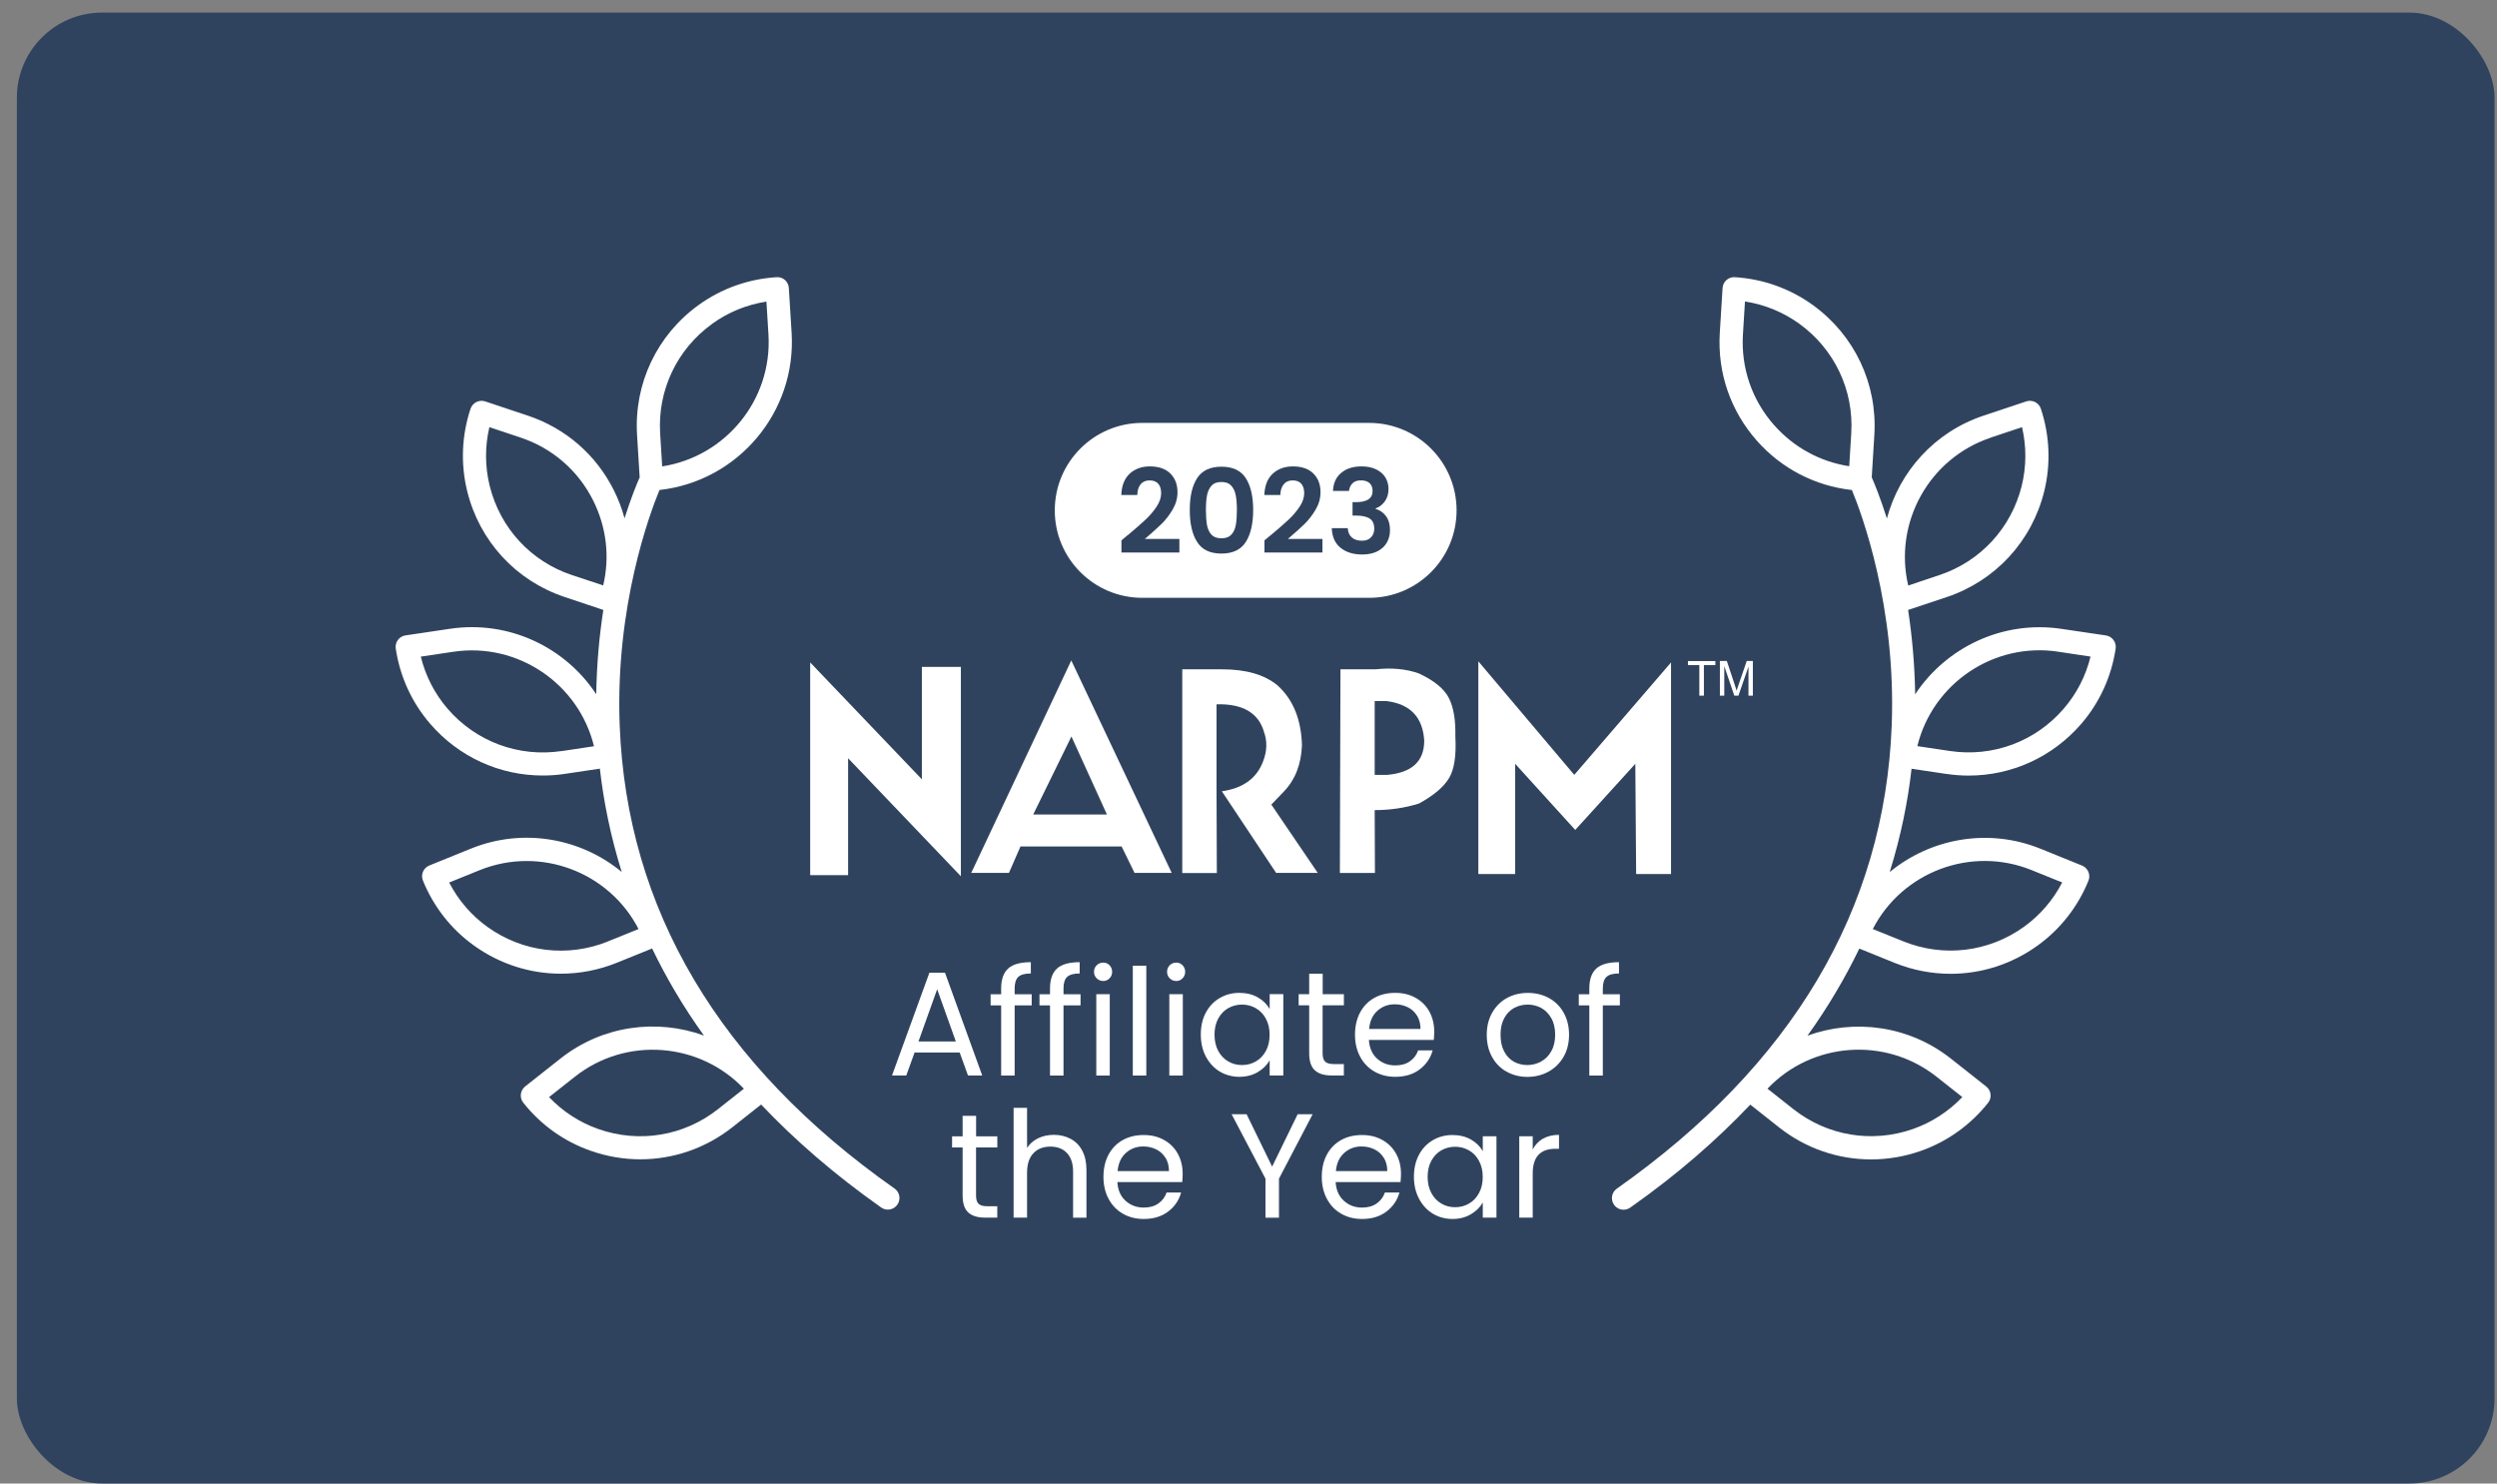 <svg xmlns="http://www.w3.org/2000/svg" width="69" height="41" viewBox="0 0 69 41" fill="none"><rect x="0" y="0" width="69" height="41" fill="#808080" stroke="none"/><rect x="0.466" y="0.348" width="68.466" height="40.652" rx="2.354" fill="#30435E"></rect><path d="M37.833 11.688H31.565C30.23 11.688 29.147 12.77 29.147 14.105C29.147 15.44 30.23 16.522 31.565 16.522H37.833C39.168 16.522 40.25 15.44 40.25 14.105C40.25 12.77 39.168 11.688 37.833 11.688Z" fill="white"></path><path d="M31.16 14.794C31.367 14.621 31.531 14.476 31.655 14.361C31.778 14.246 31.88 14.124 31.963 13.999C32.045 13.874 32.086 13.751 32.086 13.631C32.086 13.521 32.061 13.434 32.008 13.372C31.956 13.309 31.876 13.277 31.768 13.277C31.66 13.277 31.577 13.313 31.518 13.385C31.46 13.458 31.43 13.556 31.427 13.681H30.985C30.994 13.423 31.072 13.226 31.217 13.091C31.362 12.958 31.548 12.89 31.773 12.89C32.02 12.89 32.208 12.956 32.34 13.086C32.471 13.216 32.538 13.389 32.538 13.604C32.538 13.773 32.492 13.933 32.402 14.085C32.311 14.239 32.208 14.373 32.091 14.486C31.974 14.599 31.822 14.736 31.635 14.895H32.59V15.271H30.989V14.934L31.158 14.792L31.16 14.794Z" fill="#30435E"></path><path d="M33.08 13.216C33.215 13.005 33.438 12.898 33.753 12.898C34.067 12.898 34.29 13.005 34.426 13.216C34.561 13.428 34.629 13.72 34.629 14.094C34.629 14.467 34.561 14.765 34.426 14.978C34.29 15.191 34.067 15.299 33.753 15.299C33.438 15.299 33.215 15.193 33.08 14.978C32.944 14.765 32.877 14.469 32.877 14.094C32.877 13.719 32.944 13.428 33.08 13.216ZM34.148 13.691C34.128 13.582 34.087 13.494 34.025 13.424C33.962 13.355 33.873 13.321 33.751 13.321C33.629 13.321 33.54 13.355 33.477 13.424C33.415 13.494 33.374 13.583 33.354 13.691C33.333 13.8 33.323 13.935 33.323 14.094C33.323 14.253 33.333 14.396 33.352 14.506C33.372 14.618 33.413 14.708 33.475 14.775C33.538 14.843 33.629 14.877 33.751 14.877C33.873 14.877 33.964 14.843 34.027 14.775C34.089 14.708 34.13 14.618 34.15 14.506C34.17 14.395 34.179 14.258 34.179 14.094C34.179 13.93 34.169 13.8 34.148 13.691Z" fill="#30435E"></path><path d="M35.112 14.794C35.32 14.621 35.484 14.476 35.608 14.361C35.731 14.246 35.833 14.124 35.915 13.999C35.998 13.874 36.039 13.751 36.039 13.631C36.039 13.521 36.013 13.435 35.961 13.372C35.909 13.309 35.829 13.277 35.721 13.277C35.613 13.277 35.53 13.313 35.471 13.386C35.413 13.458 35.383 13.556 35.379 13.681H34.938C34.947 13.423 35.024 13.227 35.17 13.091C35.315 12.958 35.501 12.89 35.726 12.89C35.973 12.89 36.16 12.956 36.292 13.086C36.424 13.216 36.49 13.389 36.49 13.604C36.49 13.773 36.445 13.933 36.355 14.085C36.264 14.239 36.16 14.373 36.044 14.486C35.927 14.6 35.775 14.736 35.587 14.895H36.543V15.271H34.941V14.934L35.111 14.792L35.112 14.794Z" fill="#30435E"></path><path d="M37.065 13.066C37.207 12.948 37.393 12.89 37.623 12.89C37.781 12.89 37.916 12.917 38.029 12.973C38.141 13.029 38.227 13.103 38.283 13.196C38.34 13.291 38.369 13.397 38.369 13.516C38.369 13.651 38.333 13.768 38.264 13.861C38.193 13.955 38.11 14.018 38.012 14.05V14.063C38.137 14.102 38.235 14.172 38.305 14.271C38.376 14.371 38.41 14.498 38.41 14.654C38.41 14.784 38.379 14.899 38.32 15C38.261 15.102 38.173 15.181 38.058 15.239C37.943 15.296 37.804 15.325 37.642 15.325C37.398 15.325 37.199 15.264 37.045 15.141C36.891 15.017 36.81 14.836 36.801 14.596H37.243C37.248 14.703 37.283 14.787 37.351 14.85C37.419 14.912 37.513 14.944 37.632 14.944C37.742 14.944 37.826 14.914 37.885 14.851C37.944 14.791 37.975 14.711 37.975 14.613C37.975 14.483 37.934 14.39 37.852 14.334C37.769 14.278 37.642 14.249 37.469 14.249H37.375V13.878H37.469C37.775 13.878 37.929 13.774 37.929 13.57C37.929 13.477 37.902 13.404 37.846 13.353C37.791 13.303 37.713 13.276 37.608 13.276C37.503 13.276 37.429 13.303 37.373 13.358C37.317 13.414 37.287 13.484 37.277 13.568H36.834C36.844 13.352 36.92 13.186 37.062 13.068L37.065 13.066Z" fill="#30435E"></path><path d="M24.72 32.849C19.875 29.438 17.319 25.131 17.124 20.045C16.998 16.762 17.952 14.199 18.224 13.542C20.388 13.302 22.009 11.396 21.875 9.2L21.798 7.96C21.787 7.784 21.637 7.646 21.459 7.661C20.68 7.709 19.937 7.974 19.307 8.428C18.154 9.26 17.517 10.603 17.604 12.02L17.676 13.193C17.602 13.36 17.441 13.75 17.258 14.324C17.186 14.06 17.089 13.801 16.964 13.552C16.473 12.568 15.629 11.836 14.586 11.487L13.408 11.094C13.242 11.038 13.059 11.129 13.003 11.295C12.757 12.034 12.725 12.824 12.911 13.577C13.251 14.957 14.257 16.051 15.605 16.5L16.672 16.857C16.563 17.562 16.489 18.344 16.476 19.187C15.623 17.892 14.068 17.135 12.434 17.378L11.204 17.561C11.121 17.573 11.044 17.618 10.995 17.687C10.944 17.756 10.923 17.84 10.936 17.925C11.051 18.696 11.379 19.415 11.886 20.002C12.679 20.922 13.809 21.433 14.997 21.433C15.2 21.433 15.407 21.419 15.611 21.387L16.576 21.243C16.678 22.135 16.867 23.096 17.18 24.098C16.053 23.167 14.462 22.868 13.014 23.453L11.863 23.92C11.7 23.986 11.62 24.173 11.687 24.336C11.98 25.059 12.467 25.681 13.098 26.133C13.812 26.646 14.65 26.91 15.496 26.91C16.017 26.91 16.542 26.811 17.044 26.608L18.02 26.213C18.403 27.008 18.873 27.814 19.452 28.62C18.155 28.148 16.649 28.337 15.488 29.255L14.513 30.025C14.446 30.078 14.404 30.155 14.393 30.24C14.383 30.324 14.407 30.409 14.46 30.475C14.943 31.087 15.586 31.546 16.318 31.803C16.769 31.962 17.234 32.04 17.695 32.04C18.605 32.04 19.5 31.736 20.239 31.153L21.032 30.526C21.952 31.497 23.047 32.453 24.35 33.372C24.406 33.412 24.47 33.43 24.534 33.43C24.635 33.43 24.734 33.382 24.796 33.294C24.899 33.15 24.864 32.95 24.72 32.848V32.849ZM15.806 15.894C14.668 15.515 13.819 14.593 13.531 13.425C13.4 12.893 13.398 12.339 13.523 11.805L14.385 12.093C15.266 12.387 15.979 13.006 16.393 13.836C16.759 14.57 16.855 15.392 16.668 16.18L15.806 15.893V15.894ZM19.681 8.948C20.125 8.626 20.639 8.419 21.179 8.335L21.235 9.242C21.346 11.047 20.052 12.619 18.298 12.89L18.242 11.983C18.168 10.785 18.706 9.651 19.681 8.949V8.948ZM15.515 20.757C14.329 20.934 13.152 20.496 12.368 19.587C12.01 19.171 11.758 18.678 11.628 18.147L12.527 18.013C14.313 17.746 15.993 18.901 16.414 20.624L15.515 20.759V20.757ZM16.803 26.018C15.691 26.467 14.444 26.319 13.469 25.617C13.022 25.297 12.663 24.876 12.412 24.39L13.254 24.049C14.93 23.372 16.833 24.099 17.645 25.676L16.803 26.016V26.018ZM19.843 30.652C18.902 31.396 17.663 31.602 16.531 31.202C16.014 31.02 15.549 30.718 15.172 30.321L15.885 29.758C17.303 28.637 19.334 28.804 20.556 30.089L19.843 30.652Z" fill="white"></path><path d="M53.787 21.389C53.993 21.419 54.198 21.435 54.401 21.435C55.589 21.435 56.719 20.923 57.513 20.004C58.02 19.415 58.347 18.697 58.462 17.927C58.475 17.842 58.453 17.757 58.403 17.688C58.352 17.62 58.277 17.575 58.194 17.562L56.964 17.38C55.331 17.137 53.777 17.895 52.922 19.188C52.909 18.346 52.834 17.562 52.727 16.858L53.793 16.502C55.139 16.052 56.147 14.96 56.488 13.579C56.673 12.825 56.641 12.036 56.395 11.295C56.339 11.127 56.158 11.038 55.99 11.094L54.812 11.487C53.453 11.941 52.487 13.038 52.141 14.329C51.957 13.751 51.796 13.36 51.722 13.193L51.794 12.02C51.881 10.603 51.244 9.26 50.091 8.428C49.46 7.974 48.716 7.708 47.939 7.661C47.856 7.654 47.771 7.684 47.707 7.74C47.643 7.796 47.605 7.876 47.6 7.961L47.523 9.202C47.456 10.299 47.819 11.356 48.548 12.18C49.231 12.952 50.157 13.43 51.174 13.543C51.446 14.201 52.4 16.764 52.274 20.047C52.079 25.13 49.524 29.438 44.678 32.851C44.534 32.953 44.499 33.151 44.602 33.297C44.664 33.385 44.763 33.433 44.864 33.433C44.928 33.433 44.992 33.414 45.048 33.375C46.353 32.457 47.446 31.5 48.366 30.529L49.159 31.156C49.899 31.741 50.793 32.043 51.703 32.043C52.164 32.043 52.629 31.965 53.08 31.807C53.812 31.549 54.453 31.089 54.938 30.478C54.991 30.411 55.015 30.326 55.005 30.243C54.996 30.158 54.952 30.081 54.885 30.028L53.91 29.258C52.749 28.341 51.244 28.151 49.946 28.623C50.525 27.817 50.995 27.011 51.379 26.216L52.354 26.611C52.856 26.814 53.381 26.913 53.902 26.913C54.748 26.913 55.586 26.65 56.3 26.136C56.931 25.684 57.418 25.062 57.711 24.339C57.776 24.176 57.698 23.989 57.535 23.923L56.384 23.456C54.937 22.871 53.347 23.172 52.218 24.101C52.531 23.098 52.722 22.139 52.822 21.246L53.787 21.39V21.389ZM55.013 12.093L55.875 11.805C56 12.338 55.998 12.891 55.867 13.425C55.579 14.591 54.729 15.515 53.592 15.894L52.73 16.182C52.324 14.455 53.299 12.666 55.013 12.095V12.093ZM53.512 29.757L54.225 30.32C53.847 30.716 53.384 31.018 52.866 31.201C51.732 31.6 50.494 31.394 49.554 30.651L48.841 30.088C50.062 28.802 52.093 28.636 53.512 29.757ZM56.142 24.048L56.985 24.389C56.734 24.875 56.372 25.295 55.928 25.615C54.953 26.315 53.707 26.466 52.594 26.016L51.751 25.676C52.563 24.099 54.465 23.37 56.142 24.048ZM56.87 18.011L57.768 18.146C57.639 18.677 57.386 19.171 57.028 19.585C56.245 20.495 55.068 20.933 53.881 20.755L52.982 20.621C53.403 18.897 55.082 17.744 56.87 18.01V18.011ZM49.028 11.754C48.412 11.059 48.105 10.166 48.163 9.239L48.219 8.332C48.759 8.415 49.273 8.625 49.717 8.945C50.691 9.647 51.23 10.782 51.156 11.978L51.1 12.885C50.299 12.762 49.572 12.367 49.028 11.753V11.754Z" fill="white"></path><path d="M26.52 29.088H25.273L25.043 29.724H24.649L25.682 26.883H26.113L27.142 29.724H26.749L26.519 29.088H26.52ZM26.413 28.784L25.897 27.34L25.38 28.784H26.413Z" fill="white"></path><path d="M28.509 27.785H28.038V29.725H27.665V27.785H27.374V27.478H27.665V27.318C27.665 27.067 27.731 26.883 27.86 26.766C27.99 26.649 28.199 26.592 28.485 26.592V26.904C28.321 26.904 28.206 26.936 28.138 27C28.071 27.064 28.038 27.169 28.038 27.318V27.478H28.509V27.785Z" fill="white"></path><path d="M29.859 27.785H29.388V29.725H29.015V27.785H28.724V27.478H29.015V27.318C29.015 27.067 29.081 26.883 29.21 26.766C29.34 26.649 29.549 26.592 29.835 26.592V26.904C29.671 26.904 29.556 26.936 29.488 27C29.421 27.064 29.388 27.169 29.388 27.318V27.478H29.859V27.785Z" fill="white"></path><path d="M30.305 27.038C30.255 26.989 30.231 26.93 30.231 26.858C30.231 26.786 30.255 26.727 30.305 26.677C30.355 26.628 30.414 26.604 30.486 26.604C30.558 26.604 30.612 26.628 30.66 26.677C30.708 26.727 30.732 26.786 30.732 26.858C30.732 26.93 30.708 26.989 30.66 27.038C30.612 27.088 30.554 27.112 30.486 27.112C30.417 27.112 30.355 27.088 30.305 27.038ZM30.666 27.477V29.725H30.294V27.477H30.666Z" fill="white"></path><path d="M31.676 26.69V29.725H31.303V26.69H31.676Z" fill="white"></path><path d="M32.323 27.038C32.274 26.989 32.25 26.93 32.25 26.858C32.25 26.786 32.274 26.727 32.323 26.677C32.373 26.628 32.432 26.604 32.504 26.604C32.576 26.604 32.63 26.628 32.678 26.677C32.726 26.727 32.75 26.786 32.75 26.858C32.75 26.93 32.726 26.989 32.678 27.038C32.63 27.088 32.573 27.112 32.504 27.112C32.435 27.112 32.373 27.088 32.323 27.038ZM32.685 27.477V29.725H32.312V27.477H32.685Z" fill="white"></path><path d="M33.32 27.988C33.412 27.814 33.54 27.679 33.703 27.584C33.867 27.488 34.047 27.44 34.247 27.44C34.447 27.44 34.615 27.483 34.76 27.566C34.906 27.651 35.013 27.758 35.085 27.886V27.475H35.462V29.723H35.085V29.304C35.011 29.435 34.901 29.544 34.756 29.63C34.608 29.717 34.439 29.76 34.245 29.76C34.052 29.76 33.865 29.71 33.703 29.613C33.542 29.515 33.416 29.376 33.321 29.199C33.228 29.021 33.182 28.818 33.182 28.591C33.182 28.364 33.228 28.159 33.321 27.986L33.32 27.988ZM34.981 28.154C34.912 28.028 34.821 27.932 34.704 27.865C34.588 27.798 34.46 27.764 34.321 27.764C34.181 27.764 34.054 27.798 33.938 27.863C33.823 27.929 33.732 28.025 33.663 28.151C33.595 28.277 33.561 28.425 33.561 28.594C33.561 28.764 33.595 28.916 33.663 29.044C33.732 29.17 33.823 29.267 33.938 29.334C34.054 29.402 34.18 29.435 34.321 29.435C34.461 29.435 34.588 29.402 34.704 29.334C34.821 29.267 34.912 29.17 34.981 29.044C35.05 28.917 35.083 28.768 35.083 28.599C35.083 28.429 35.05 28.282 34.981 28.156V28.154Z" fill="white"></path><path d="M36.548 27.785V29.109C36.548 29.218 36.571 29.296 36.618 29.341C36.666 29.386 36.745 29.408 36.86 29.408H37.135V29.723H36.799C36.591 29.723 36.436 29.675 36.332 29.579C36.228 29.483 36.177 29.327 36.177 29.108V27.784H35.886V27.477H36.177V26.91H36.55V27.477H37.136V27.784H36.55L36.548 27.785Z" fill="white"></path><path d="M39.623 28.74H37.827C37.84 28.96 37.917 29.135 38.054 29.258C38.192 29.383 38.359 29.445 38.556 29.445C38.718 29.445 38.852 29.408 38.961 29.331C39.068 29.256 39.145 29.155 39.188 29.029H39.589C39.529 29.245 39.408 29.421 39.228 29.557C39.047 29.693 38.823 29.76 38.555 29.76C38.342 29.76 38.15 29.712 37.982 29.616C37.814 29.52 37.681 29.384 37.587 29.208C37.491 29.032 37.443 28.828 37.443 28.596C37.443 28.364 37.49 28.159 37.582 27.985C37.675 27.811 37.806 27.675 37.974 27.58C38.142 27.486 38.336 27.44 38.555 27.44C38.774 27.44 38.956 27.486 39.121 27.579C39.285 27.671 39.412 27.799 39.5 27.962C39.589 28.126 39.632 28.309 39.632 28.514C39.632 28.586 39.628 28.661 39.62 28.74H39.623ZM39.156 28.07C39.093 27.967 39.007 27.889 38.9 27.836C38.791 27.783 38.673 27.756 38.542 27.756C38.353 27.756 38.193 27.817 38.06 27.937C37.928 28.057 37.853 28.223 37.833 28.437H39.253C39.253 28.295 39.221 28.174 39.159 28.07H39.156Z" fill="white"></path><path d="M41.631 29.618C41.46 29.522 41.326 29.386 41.23 29.21C41.132 29.034 41.084 28.829 41.084 28.597C41.084 28.366 41.134 28.164 41.234 27.988C41.335 27.812 41.469 27.676 41.642 27.582C41.815 27.488 42.007 27.441 42.221 27.441C42.435 27.441 42.627 27.488 42.8 27.582C42.973 27.676 43.109 27.811 43.208 27.987C43.307 28.161 43.358 28.366 43.358 28.597C43.358 28.829 43.307 29.034 43.205 29.21C43.102 29.386 42.963 29.522 42.789 29.618C42.614 29.714 42.419 29.762 42.207 29.762C41.994 29.762 41.805 29.714 41.634 29.618H41.631ZM42.581 29.339C42.698 29.277 42.794 29.183 42.865 29.056C42.938 28.93 42.974 28.778 42.974 28.597C42.974 28.417 42.939 28.263 42.867 28.139C42.795 28.014 42.702 27.919 42.589 27.857C42.474 27.796 42.349 27.764 42.216 27.764C42.084 27.764 41.954 27.795 41.84 27.857C41.727 27.918 41.636 28.012 41.567 28.139C41.498 28.265 41.465 28.417 41.465 28.597C41.465 28.778 41.498 28.935 41.566 29.061C41.633 29.188 41.722 29.28 41.834 29.343C41.946 29.403 42.069 29.435 42.203 29.435C42.338 29.435 42.463 29.403 42.581 29.341V29.339Z" fill="white"></path><path d="M44.762 27.785H44.291V29.725H43.918V27.785H43.627V27.478H43.918V27.318C43.918 27.067 43.983 26.883 44.113 26.766C44.243 26.649 44.452 26.592 44.738 26.592V26.904C44.574 26.904 44.458 26.936 44.391 27C44.324 27.064 44.291 27.169 44.291 27.318V27.478H44.762V27.785Z" fill="white"></path><path d="M26.971 31.714V33.038C26.971 33.147 26.993 33.225 27.041 33.27C27.089 33.315 27.168 33.337 27.283 33.337H27.558V33.652H27.222C27.014 33.652 26.859 33.604 26.755 33.508C26.651 33.412 26.6 33.256 26.6 33.037V31.712H26.309V31.405H26.6V30.839H26.973V31.405H27.559V31.712H26.973L26.971 31.714Z" fill="white"></path><path d="M29.584 31.474C29.72 31.546 29.829 31.655 29.905 31.8C29.982 31.946 30.022 32.122 30.022 32.33V33.654H29.653V32.383C29.653 32.159 29.597 31.988 29.485 31.868C29.373 31.748 29.219 31.689 29.026 31.689C28.832 31.689 28.672 31.749 28.556 31.872C28.439 31.996 28.381 32.175 28.381 32.41V33.652H28.009V30.617H28.381V31.725C28.455 31.61 28.557 31.522 28.687 31.458C28.816 31.396 28.962 31.364 29.123 31.364C29.293 31.364 29.446 31.401 29.582 31.473L29.584 31.474Z" fill="white"></path><path d="M32.672 32.669H30.876C30.889 32.889 30.966 33.063 31.103 33.187C31.241 33.311 31.409 33.374 31.605 33.374C31.767 33.374 31.901 33.337 32.01 33.26C32.117 33.185 32.194 33.084 32.237 32.958H32.638C32.578 33.174 32.458 33.35 32.277 33.486C32.096 33.622 31.872 33.689 31.604 33.689C31.391 33.689 31.199 33.641 31.031 33.545C30.863 33.449 30.73 33.313 30.636 33.137C30.54 32.961 30.492 32.757 30.492 32.525C30.492 32.293 30.539 32.088 30.631 31.914C30.724 31.739 30.855 31.604 31.023 31.509C31.191 31.415 31.385 31.369 31.604 31.369C31.823 31.369 32.005 31.415 32.17 31.508C32.334 31.6 32.461 31.728 32.549 31.891C32.638 32.054 32.681 32.238 32.681 32.443C32.681 32.515 32.677 32.59 32.669 32.669H32.672ZM32.205 31.998C32.142 31.896 32.056 31.818 31.949 31.765C31.84 31.712 31.722 31.685 31.591 31.685C31.402 31.685 31.242 31.746 31.11 31.866C30.977 31.986 30.902 32.152 30.883 32.366H32.302C32.302 32.224 32.27 32.102 32.208 31.998H32.205Z" fill="white"></path><path d="M36.272 30.795L35.342 32.575V33.654H34.969V32.575L34.034 30.795H34.448L35.153 32.242L35.858 30.795H36.272Z" fill="white"></path><path d="M38.704 32.669H36.908C36.921 32.889 36.998 33.063 37.136 33.187C37.273 33.311 37.441 33.374 37.638 33.374C37.799 33.374 37.934 33.337 38.042 33.26C38.149 33.185 38.226 33.084 38.269 32.958H38.671C38.61 33.174 38.49 33.35 38.309 33.486C38.129 33.622 37.905 33.689 37.636 33.689C37.423 33.689 37.231 33.641 37.064 33.545C36.896 33.449 36.763 33.313 36.669 33.137C36.573 32.961 36.525 32.757 36.525 32.525C36.525 32.293 36.571 32.088 36.664 31.914C36.757 31.739 36.888 31.604 37.056 31.509C37.224 31.415 37.417 31.369 37.636 31.369C37.855 31.369 38.037 31.415 38.202 31.508C38.367 31.6 38.493 31.728 38.581 31.891C38.671 32.054 38.714 32.238 38.714 32.443C38.714 32.515 38.709 32.59 38.701 32.669H38.704ZM38.237 31.998C38.175 31.896 38.089 31.818 37.981 31.765C37.873 31.712 37.754 31.685 37.623 31.685C37.435 31.685 37.275 31.746 37.142 31.866C37.009 31.986 36.934 32.152 36.915 32.366H38.335C38.335 32.224 38.303 32.102 38.24 31.998H38.237Z" fill="white"></path><path d="M39.209 31.917C39.302 31.743 39.43 31.608 39.593 31.512C39.756 31.416 39.937 31.369 40.136 31.369C40.336 31.369 40.504 31.412 40.65 31.495C40.795 31.579 40.902 31.687 40.974 31.815V31.404H41.352V33.652H40.974V33.233C40.901 33.364 40.79 33.473 40.645 33.559C40.498 33.646 40.328 33.689 40.135 33.689C39.941 33.689 39.754 33.639 39.593 33.542C39.431 33.444 39.305 33.305 39.211 33.127C39.118 32.95 39.071 32.747 39.071 32.52C39.071 32.293 39.118 32.088 39.211 31.915L39.209 31.917ZM40.87 32.083C40.802 31.957 40.711 31.861 40.594 31.794C40.477 31.727 40.349 31.693 40.21 31.693C40.071 31.693 39.943 31.727 39.828 31.792C39.713 31.858 39.621 31.954 39.553 32.08C39.484 32.206 39.45 32.353 39.45 32.523C39.45 32.693 39.484 32.844 39.553 32.972C39.621 33.099 39.713 33.196 39.828 33.263C39.943 33.331 40.069 33.364 40.21 33.364C40.351 33.364 40.477 33.331 40.594 33.263C40.711 33.196 40.802 33.099 40.87 32.972C40.939 32.846 40.973 32.697 40.973 32.528C40.973 32.358 40.939 32.211 40.87 32.085V32.083Z" fill="white"></path><path d="M42.636 31.471C42.757 31.401 42.906 31.364 43.08 31.364V31.749H42.981C42.562 31.749 42.354 31.976 42.354 32.43V33.652H41.982V31.404H42.354V31.768C42.42 31.64 42.514 31.54 42.636 31.469V31.471Z" fill="white"></path><path d="M26.552 24.217L23.436 20.956V24.186H22.388V18.308L25.474 21.538V18.431H26.552V24.218V24.217Z" fill="white"></path><path d="M32.379 24.125H31.351L30.994 23.394H28.199L27.88 24.125H26.838L29.603 18.253L32.378 24.125H32.379ZM30.588 22.51L29.607 20.354L28.551 22.51H30.59H30.588Z" fill="white"></path><path d="M34.928 20.227C34.775 19.699 34.335 19.445 33.617 19.465V21.87L33.625 24.127H32.67V18.498H33.77C34.436 18.498 34.949 18.648 35.307 18.947C35.732 19.334 35.956 19.881 35.977 20.593C35.958 21.12 35.792 21.547 35.481 21.872L35.131 22.237L36.414 24.125H35.264L33.764 21.869C34.346 21.786 34.725 21.514 34.901 21.047C35.014 20.762 35.022 20.486 34.926 20.223L34.928 20.227Z" fill="white"></path><path d="M40.216 20.349C40.245 20.876 40.188 21.263 40.041 21.506C39.895 21.749 39.618 21.984 39.211 22.207C38.822 22.328 38.416 22.389 37.987 22.389L37.994 24.126H37.025L37.041 18.497H38.022C38.464 18.45 38.862 18.489 39.209 18.612C39.638 18.813 39.913 19.042 40.039 19.296C40.167 19.551 40.226 19.901 40.216 20.349ZM39.356 20.47C39.318 19.821 38.968 19.455 38.309 19.375H37.987V21.415H38.337C39.017 21.354 39.356 21.039 39.356 20.47Z" fill="white"></path><path d="M46.172 24.156H45.212L45.189 21.109L43.529 22.937L41.869 21.109V24.156H40.851V18.277L43.502 21.415L46.176 18.308V24.156H46.174H46.172Z" fill="white"></path><path d="M46.958 19.226V18.382H46.643V18.27H47.401V18.382H47.084V19.226H46.958Z" fill="white"></path><path d="M47.526 19.226V18.268H47.718L47.943 18.946C47.964 19.008 47.98 19.056 47.988 19.088C47.999 19.053 48.017 19.002 48.039 18.934L48.268 18.268H48.437V19.226H48.316V18.424L48.038 19.226H47.924L47.647 18.41V19.226H47.526Z" fill="white"></path></svg>